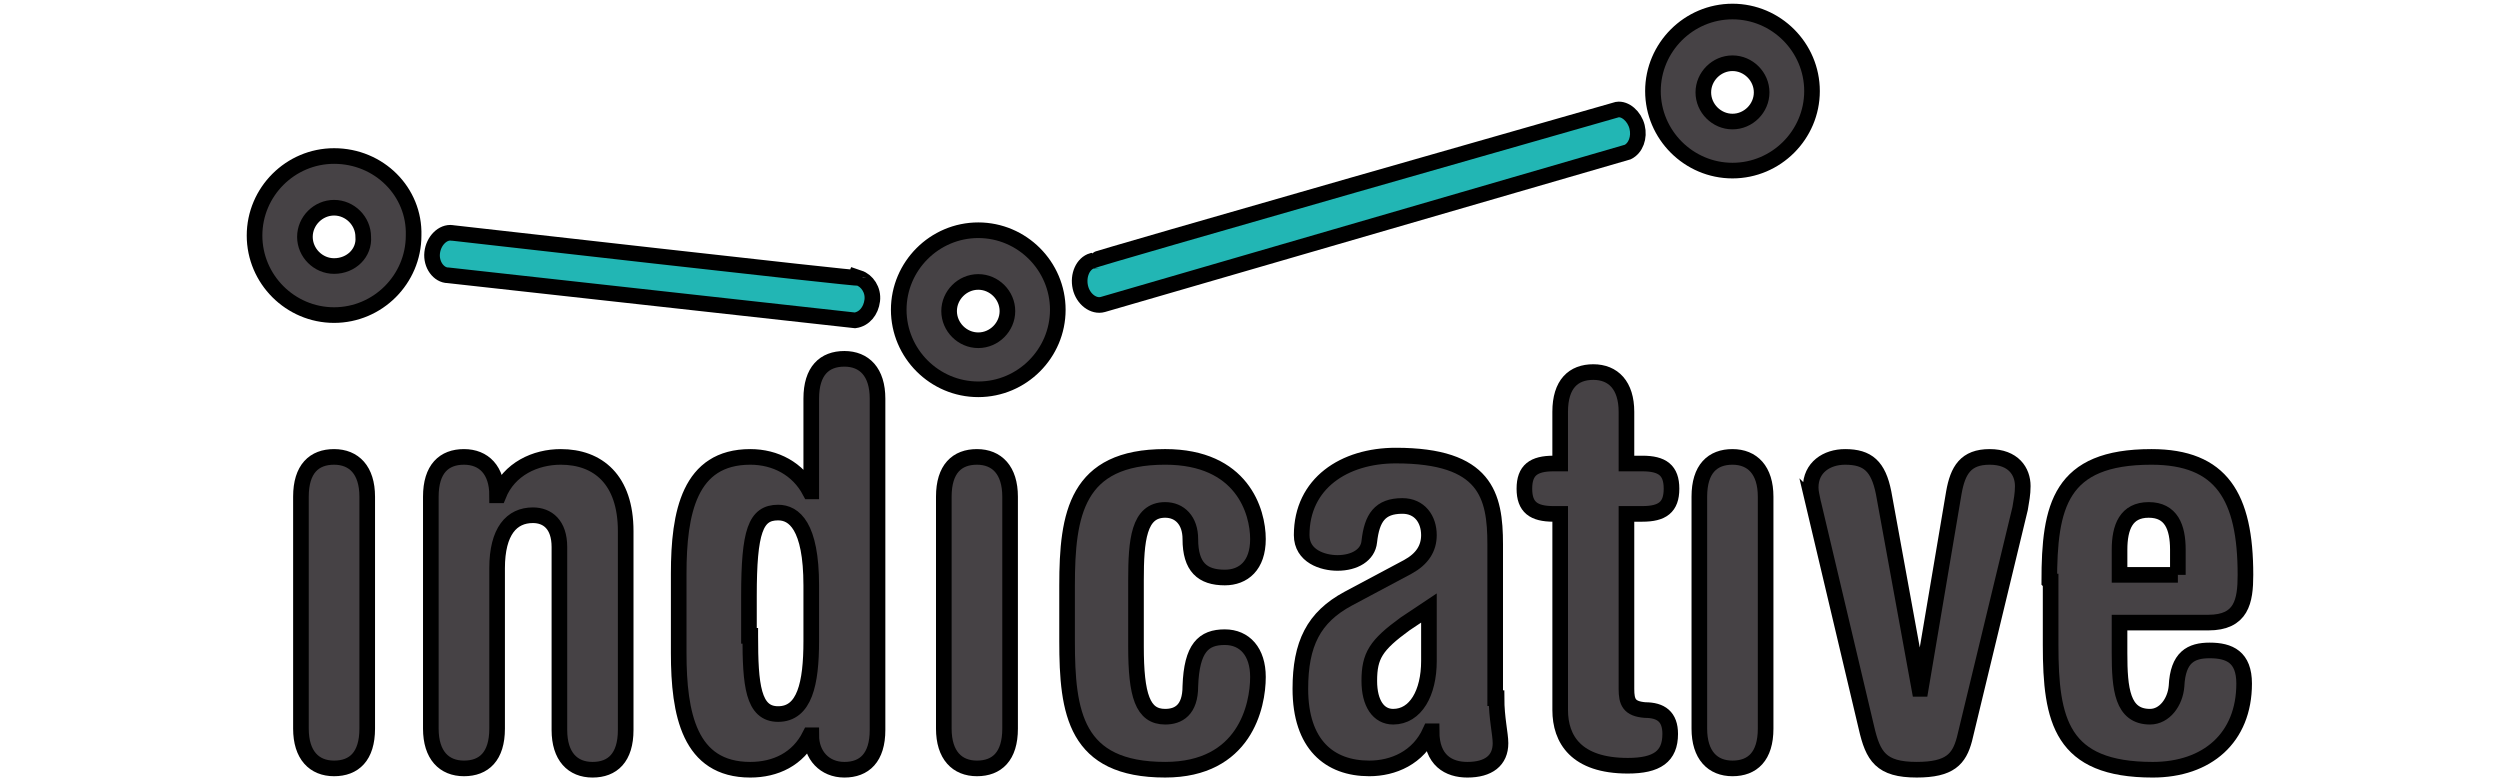 <svg width="160" height="50" xmlns="http://www.w3.org/2000/svg" xmlns:svg="http://www.w3.org/2000/svg">
 <title>indicative</title>
 <g>
  <title>Layer 1</title>
  <g stroke="null" id="svg_1">
   <path stroke="null" id="svg_2" d="m19.26,31.787c0,-1.781 0.848,-2.545 2.121,-2.545c1.272,0 2.121,0.848 2.121,2.545l0,14.846c0,1.781 -0.848,2.545 -2.121,2.545c-1.272,0 -2.121,-0.848 -2.121,-2.545l0,-14.846l0,0z" fill="#464245"/>
   <path stroke="null" id="svg_3" d="m27.573,31.787c0,-1.781 0.848,-2.545 2.121,-2.545c1.272,0 2.121,0.848 2.121,2.46l0.085,0c0.679,-1.697 2.375,-2.46 3.987,-2.46c2.375,0 4.157,1.442 4.157,4.751l0,12.725c0,1.781 -0.848,2.545 -2.121,2.545c-1.272,0 -2.121,-0.848 -2.121,-2.545l0,-11.707c0,-1.442 -0.763,-2.036 -1.697,-2.036c-1.357,0 -2.29,1.018 -2.29,3.393l0,10.265c0,1.781 -0.848,2.545 -2.121,2.545c-1.272,0 -2.121,-0.848 -2.121,-2.545l0,-14.846l0,0z" fill="#464245"/>
   <path stroke="null" id="svg_4" d="m48.018,40.694c0,3.139 0.17,5.005 1.781,5.005c1.697,0 2.121,-1.951 2.121,-4.666l0,-3.563c0,-3.817 -1.103,-4.666 -2.121,-4.666c-1.442,0 -1.866,1.188 -1.866,5.344l0,2.545l0.085,0zm-4.581,-3.987c0,-3.902 0.679,-7.465 4.581,-7.465c1.612,0 3.054,0.763 3.817,2.206l0.085,0l0,-5.938c0,-1.781 0.848,-2.545 2.121,-2.545c1.272,0 2.121,0.848 2.121,2.545l0,21.208c0,1.781 -0.848,2.545 -2.121,2.545c-1.272,0 -2.121,-0.933 -2.121,-2.206l-0.085,0c-0.763,1.527 -2.206,2.206 -3.817,2.206c-3.902,0 -4.581,-3.563 -4.581,-7.465l0,-5.09l0,0z" fill="#464245"/>
   <path stroke="null" id="svg_5" d="m60.404,31.787c0,-1.781 0.848,-2.545 2.121,-2.545c1.272,0 2.121,0.848 2.121,2.545l0,14.846c0,1.781 -0.848,2.545 -2.121,2.545c-1.272,0 -2.121,-0.848 -2.121,-2.545l0,-14.846l0,0z" fill="#464245"/>
   <path stroke="null" id="svg_6" d="m68.293,37.47c0,-4.581 0.594,-8.229 6.278,-8.229c4.92,0 5.938,3.478 5.938,5.26c0,1.697 -0.933,2.46 -2.121,2.46c-1.442,0 -2.206,-0.679 -2.206,-2.46c0,-1.188 -0.679,-1.866 -1.612,-1.866c-1.697,0 -1.866,1.951 -1.866,4.496l0,4.242c0,3.139 0.424,4.496 1.866,4.496c0.848,0 1.612,-0.424 1.612,-1.951c0.085,-2.46 0.848,-3.139 2.206,-3.139c1.272,0 2.121,0.933 2.121,2.545c0,1.866 -0.848,5.938 -5.938,5.938c-5.769,0 -6.278,-3.648 -6.278,-8.229l0,-3.563l0,0z" fill="#464245"/>
   <path stroke="null" id="svg_7" d="m91.452,38.913l-1.527,1.018c-1.866,1.357 -2.29,2.036 -2.29,3.648c0,1.442 0.594,2.29 1.527,2.29c1.442,0 2.29,-1.527 2.29,-3.563l0,-3.393l0,0zm4.326,5.769c0,1.272 0.254,2.29 0.254,2.884c0,1.103 -0.763,1.697 -2.121,1.697c-1.188,0 -2.29,-0.594 -2.29,-2.46l-0.085,0c-0.763,1.697 -2.375,2.375 -3.902,2.375c-2.545,0 -4.411,-1.527 -4.411,-5.09c0,-2.884 0.848,-4.581 3.054,-5.769l3.817,-2.036c0.933,-0.509 1.357,-1.188 1.357,-2.036c0,-1.018 -0.594,-1.866 -1.697,-1.866c-1.442,0 -1.951,0.763 -2.121,2.29c-0.085,0.848 -0.933,1.357 -2.036,1.357c-0.933,0 -2.29,-0.424 -2.29,-1.781c0,-3.308 2.715,-5.09 6.023,-5.09c5.769,0 6.362,2.545 6.362,5.684l0,9.841l0.085,0z" fill="#464245"/>
   <path stroke="null" id="svg_8" d="m99.851,32.889l-0.424,0c-1.272,0 -1.866,-0.424 -1.866,-1.612c0,-1.188 0.594,-1.612 1.866,-1.612l0.424,0l0,-3.308c0,-1.781 0.848,-2.545 2.121,-2.545c1.272,0 2.121,0.848 2.121,2.545l0,3.308l1.018,0c1.272,0 1.866,0.424 1.866,1.612c0,1.188 -0.594,1.612 -1.866,1.612l-1.018,0l0,11.198c0,0.848 0.17,1.272 1.188,1.357c1.018,0 1.612,0.424 1.612,1.527c0,1.442 -0.848,2.036 -2.715,2.036c-3.308,0 -4.326,-1.697 -4.326,-3.563l0,-12.555l0,0z" fill="#464245"/>
   <path stroke="null" id="svg_9" d="m108.758,31.787c0,-1.781 0.848,-2.545 2.121,-2.545c1.272,0 2.121,0.848 2.121,2.545l0,14.846c0,1.781 -0.848,2.545 -2.121,2.545c-1.272,0 -2.121,-0.848 -2.121,-2.545l0,-14.846l0,0z" fill="#464245"/>
   <path stroke="null" id="svg_10" d="m116.054,32.211c-0.085,-0.424 -0.17,-0.679 -0.17,-1.018c0,-1.272 1.018,-1.951 2.206,-1.951c1.442,0 2.121,0.594 2.46,2.29l2.29,12.555l0.085,0l2.121,-12.555c0.254,-1.442 0.763,-2.29 2.29,-2.29c1.527,0 2.121,0.933 2.121,1.866c0,0.509 -0.085,0.933 -0.17,1.442l-3.563,14.761c-0.339,1.272 -0.933,1.951 -3.054,1.951c-2.29,0 -2.799,-0.848 -3.224,-2.715l-3.393,-14.337l0,0z" fill="#464245"/>
   <path stroke="null" id="svg_11" d="m139.383,36.792l0,-1.612c0,-1.442 -0.424,-2.545 -1.866,-2.545c-1.442,0 -1.866,1.103 -1.866,2.545l0,1.612l3.733,0l0,0zm-8.229,0.424c0,-4.835 0.679,-7.974 6.532,-7.974c4.496,0 6.023,2.545 6.023,7.55c0,1.697 -0.254,3.054 -2.375,3.054l-5.684,0l0,1.951c0,2.29 0.17,4.072 1.951,4.072c0.933,0 1.612,-0.933 1.697,-1.951c0.085,-1.866 0.933,-2.29 2.121,-2.29c1.272,0 2.206,0.424 2.206,2.121c0,3.478 -2.375,5.514 -5.853,5.514c-5.853,0 -6.532,-3.139 -6.532,-7.974l0,-4.072l-0.085,0z" fill="#464245"/>
   <path stroke="null" id="svg_12" d="m62.609,21.776c-1.018,0 -1.866,-0.848 -1.866,-1.866c0,-1.018 0.848,-1.866 1.866,-1.866s1.866,0.848 1.866,1.866c0,1.018 -0.848,1.866 -1.866,1.866l0,0zm0,-7.041c-2.799,0 -5.09,2.29 -5.09,5.09c0,2.799 2.29,5.09 5.09,5.09c2.799,0 5.09,-2.29 5.09,-5.09c0,-2.799 -2.29,-5.09 -5.09,-5.09l0,0z" fill="#464245"/>
   <path stroke="null" id="svg_13" d="m110.879,7.779c-1.018,0 -1.866,-0.848 -1.866,-1.866c0,-1.018 0.848,-1.866 1.866,-1.866c1.018,0 1.866,0.848 1.866,1.866c0,1.018 -0.848,1.866 -1.866,1.866l0,0zm0,-7.041c-2.799,0 -5.09,2.29 -5.09,5.09c0,2.799 2.29,5.09 5.09,5.09c2.799,0 5.09,-2.29 5.09,-5.09c0,-2.799 -2.29,-5.09 -5.09,-5.09l0,0z" fill="#464245"/>
   <path stroke="null" id="svg_14" d="m21.381,17.026c-1.018,0 -1.866,-0.848 -1.866,-1.866c0,-1.018 0.848,-1.866 1.866,-1.866c1.018,0 1.866,0.848 1.866,1.866c0.085,1.018 -0.763,1.866 -1.866,1.866l0,0zm0,-7.041c-2.799,0 -5.09,2.29 -5.09,5.09c0,2.799 2.29,5.09 5.09,5.09c2.799,0 5.09,-2.29 5.09,-5.09c0.085,-2.799 -2.206,-5.09 -5.09,-5.09l0,0z" fill="#464245"/>
   <path stroke="null" id="svg_15" d="m28.931,14.905c-0.594,-0.085 -1.188,0.509 -1.272,1.272c-0.085,0.763 0.424,1.442 1.018,1.442l26.044,2.884c0.594,-0.085 1.018,-0.594 1.103,-1.272c0.085,-0.679 -0.339,-1.272 -0.848,-1.442l0,0l0,0c0,0.085 -25.959,-2.884 -26.044,-2.884l0,0z" fill="#22B6B4"/>
   <path stroke="null" id="svg_16" d="m69.905,16.686c-0.594,0.17 -0.933,0.933 -0.763,1.697c0.17,0.763 0.848,1.272 1.442,1.103l33.594,-9.756c0.509,-0.254 0.763,-0.933 0.594,-1.612c-0.17,-0.679 -0.763,-1.188 -1.272,-1.103l0,0c0,0 -33.594,9.586 -33.594,9.671l0,0z" fill="#22B6B4"/>
  </g>
 </g>
</svg>